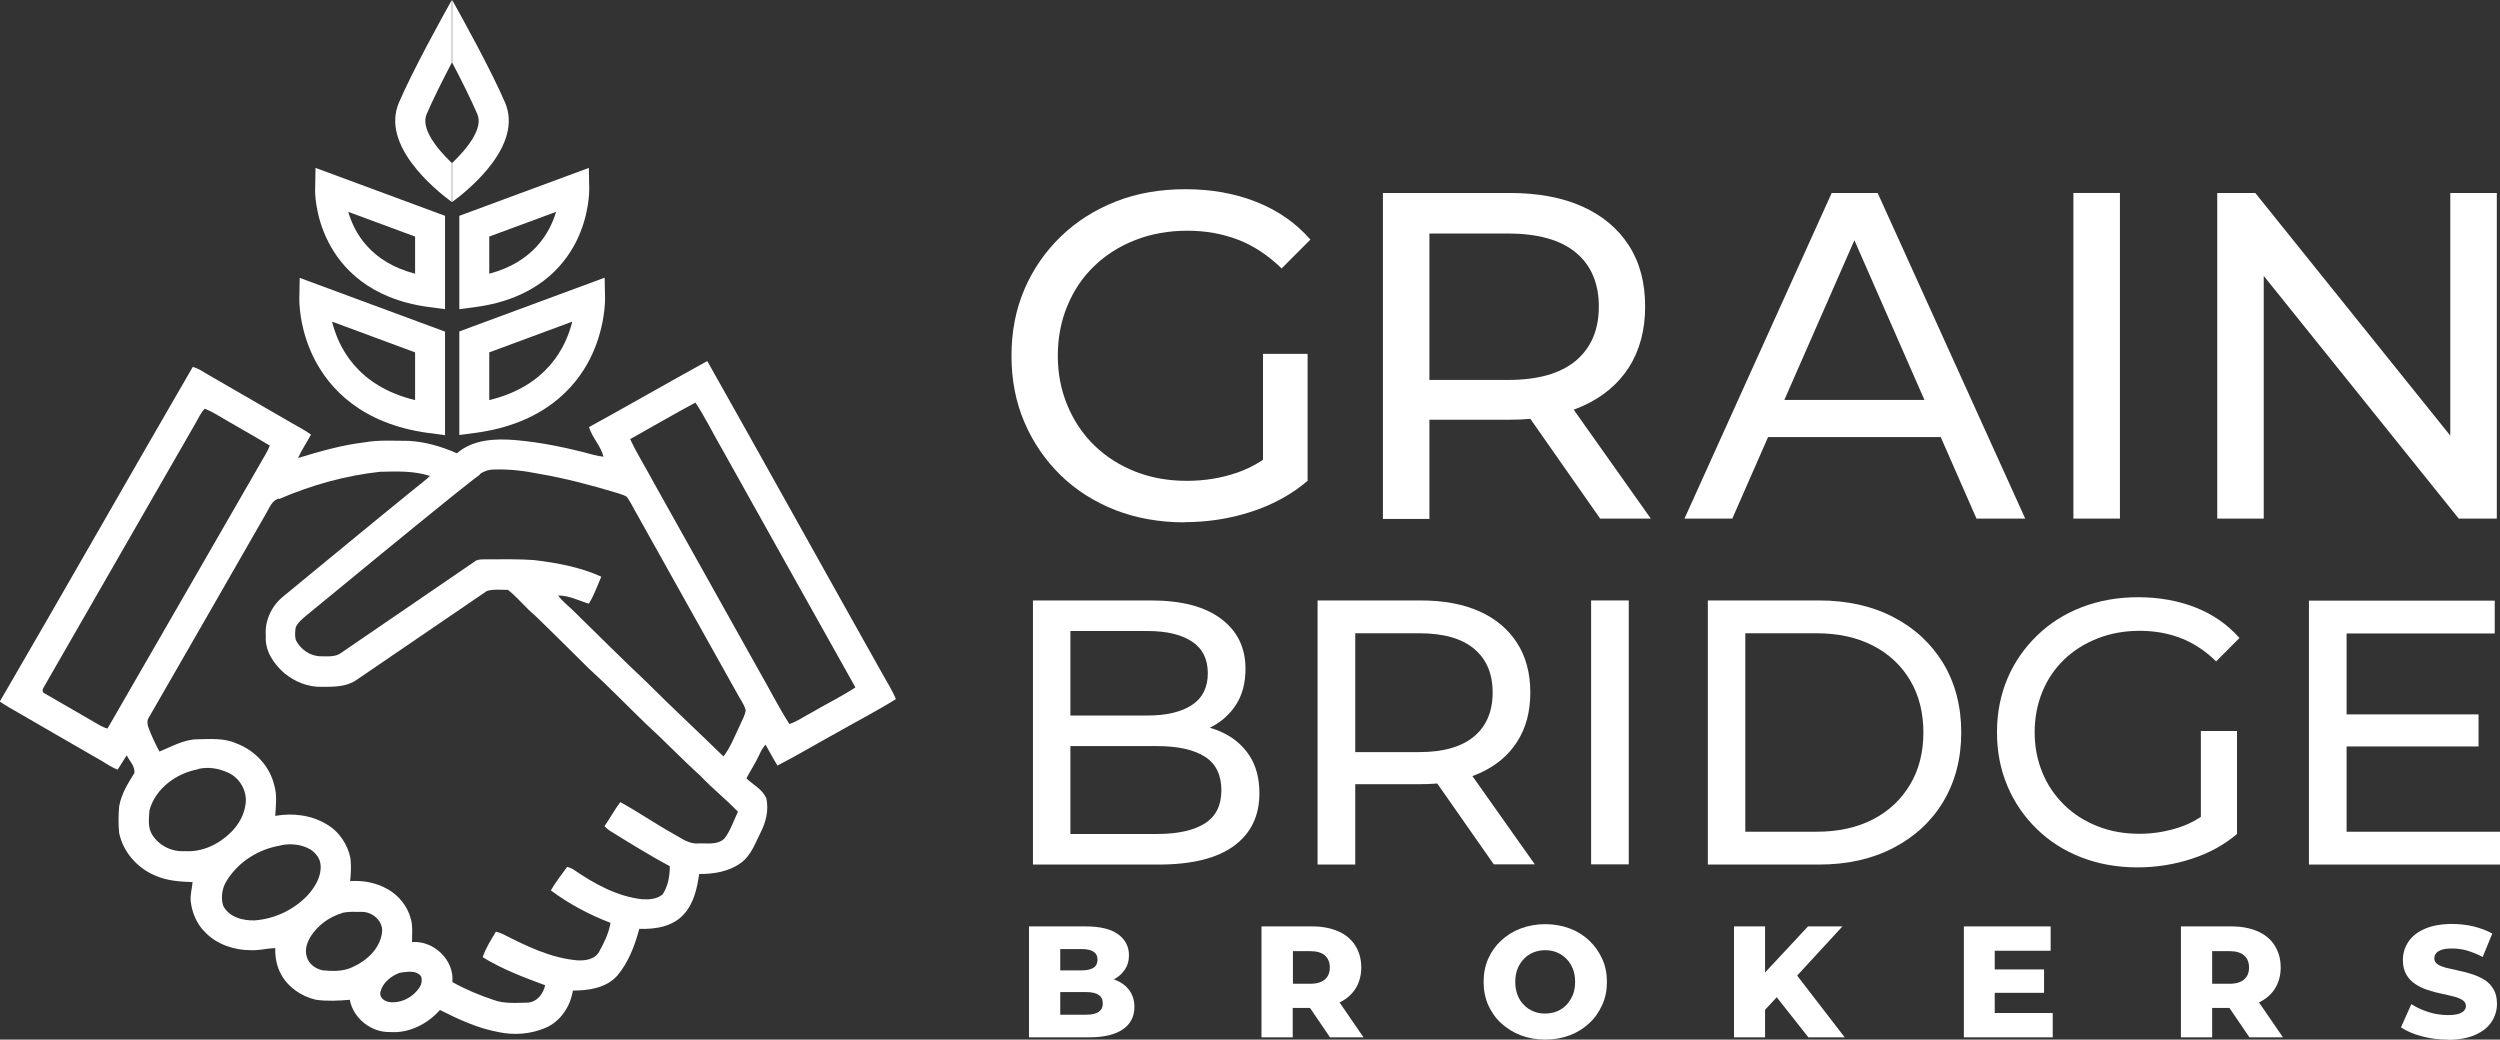 <svg xmlns="http://www.w3.org/2000/svg" width="101" height="42" viewBox="0 0 101 42" fill="none"><rect x="0" y="0" width="101" height="42" fill="#333333" stroke="none"/><g clip-path="url(#clip0_26_245)"><path d="M23.797 17.254C25.395 16.378 26.977 15.463 28.574 14.587C30.947 18.794 33.289 23.023 35.654 27.23C35.837 27.566 36.05 27.886 36.194 28.244C35.426 28.724 34.62 29.136 33.837 29.585C33.023 30.027 32.232 30.507 31.41 30.927C31.235 30.652 31.091 30.363 30.931 30.088C30.787 30.225 30.718 30.408 30.635 30.576C30.49 30.873 30.308 31.155 30.155 31.445C30.429 31.712 30.81 31.887 30.962 32.26C31.061 32.725 30.947 33.205 30.733 33.624C30.513 34.059 30.346 34.562 29.935 34.859C29.456 35.21 28.832 35.316 28.247 35.309C28.163 35.88 28.034 36.49 27.631 36.932C27.189 37.435 26.467 37.549 25.828 37.526C25.645 38.197 25.395 38.875 24.938 39.416C24.489 39.919 23.782 40.019 23.143 40.019C23.044 40.666 22.641 41.268 22.033 41.528C21.44 41.779 20.763 41.832 20.132 41.695C19.303 41.543 18.527 41.184 17.774 40.803C17.272 41.367 16.534 41.748 15.766 41.695C14.998 41.718 14.275 41.146 14.131 40.392C13.675 40.43 13.218 40.453 12.77 40.392C12.191 40.262 11.652 39.897 11.363 39.378C11.18 39.051 11.112 38.677 11.119 38.304C10.792 38.311 10.473 38.403 10.138 38.388C9.469 38.388 8.761 38.159 8.29 37.664C7.948 37.336 7.758 36.871 7.704 36.406C7.682 36.147 7.758 35.895 7.78 35.636C7.263 35.621 6.723 35.583 6.244 35.362C5.537 35.057 4.974 34.417 4.814 33.655C4.776 33.297 4.784 32.938 4.814 32.58C4.898 32.085 5.164 31.651 5.43 31.231C5.461 30.957 5.233 30.744 5.118 30.515C4.997 30.706 4.875 30.904 4.753 31.094C4.525 31.01 4.32 30.866 4.115 30.744C2.852 30.02 1.597 29.288 0.342 28.564C0.221 28.495 0.107 28.419 -0.008 28.343C2.609 23.846 5.179 19.32 7.788 14.823C8.016 14.884 8.214 15.021 8.419 15.143C9.537 15.791 10.663 16.439 11.781 17.087C12.039 17.239 12.321 17.376 12.564 17.559C12.389 17.879 12.191 18.176 12.039 18.504C12.922 18.237 13.812 17.978 14.724 17.872C15.317 17.765 15.926 17.811 16.519 17.811C17.188 17.849 17.842 18.039 18.458 18.314C19.105 17.75 20.01 17.712 20.824 17.78C21.904 17.872 22.961 18.1 24.003 18.382C24.124 18.413 24.254 18.436 24.383 18.451C24.269 18.009 23.919 17.673 23.79 17.239L23.797 17.254ZM25.455 17.734C25.737 18.336 26.094 18.9 26.406 19.487C27.828 22.025 29.25 24.57 30.673 27.116C31.083 27.825 31.448 28.556 31.89 29.25C32.209 29.151 32.483 28.945 32.779 28.793C33.373 28.442 33.989 28.145 34.559 27.771C32.757 24.563 30.969 21.354 29.174 18.146C28.809 17.521 28.497 16.866 28.095 16.264C27.205 16.744 26.338 17.247 25.455 17.742V17.734ZM8.275 16.507C8.115 16.675 8.016 16.888 7.902 17.094C5.856 20.646 3.81 24.205 1.772 27.756C1.719 27.832 1.688 27.962 1.795 28.008C2.449 28.389 3.103 28.762 3.757 29.143C3.947 29.25 4.13 29.379 4.343 29.433C6.404 25.874 8.45 22.299 10.511 18.733C10.64 18.489 10.807 18.26 10.899 18.001C10.153 17.551 9.393 17.132 8.647 16.69C8.533 16.622 8.404 16.568 8.282 16.515L8.275 16.507ZM11.248 20.143C10.975 20.234 10.883 20.524 10.746 20.752C9.172 23.496 7.598 26.239 6.016 28.983C5.932 29.105 5.947 29.265 6.001 29.402C6.122 29.73 6.275 30.05 6.442 30.363C6.936 30.164 7.408 29.882 7.955 29.867C8.488 29.86 9.05 29.806 9.552 30.035C10.29 30.309 10.899 30.949 11.081 31.727C11.203 32.131 11.142 32.55 11.119 32.961C11.819 32.839 12.572 32.923 13.188 33.297C13.697 33.586 14.055 34.12 14.161 34.691C14.192 34.989 14.177 35.293 14.146 35.598C14.671 35.56 15.203 35.659 15.667 35.926C16.116 36.178 16.466 36.62 16.595 37.115C16.686 37.42 16.641 37.747 16.648 38.06C17.523 37.991 18.36 38.784 18.276 39.676C18.808 39.973 19.371 40.209 19.949 40.4C20.383 40.56 20.862 40.514 21.318 40.506C21.698 40.483 21.949 40.148 22.025 39.805C21.158 39.485 20.291 39.157 19.5 38.67C19.622 38.304 19.835 37.976 20.033 37.641C20.116 37.664 20.208 37.686 20.291 37.725C21.25 38.212 22.246 38.708 23.334 38.799C23.645 38.814 24.033 38.761 24.201 38.456C24.406 38.09 24.596 37.702 24.664 37.282C23.805 36.955 22.991 36.52 22.253 35.972C22.451 35.636 22.687 35.331 22.915 35.019C23.014 35.05 23.113 35.088 23.197 35.149C24.026 35.713 24.931 36.216 25.942 36.33C26.224 36.345 26.543 36.33 26.771 36.132C26.992 35.796 27.06 35.385 27.06 34.996C26.254 34.562 25.478 34.082 24.702 33.602C24.596 33.541 24.505 33.464 24.421 33.38C24.642 33.06 24.824 32.718 25.06 32.405C25.782 32.801 26.467 33.274 27.189 33.678C27.517 33.853 27.828 34.112 28.224 34.074C28.574 34.059 29 34.15 29.273 33.868C29.517 33.548 29.638 33.16 29.813 32.794C29.326 32.283 28.771 31.849 28.292 31.338C27.539 30.66 26.84 29.921 26.094 29.242C25.319 28.495 24.573 27.718 23.775 26.994C23.052 26.285 22.337 25.561 21.607 24.86C21.219 24.54 20.915 24.136 20.52 23.831C20.238 23.831 19.934 23.793 19.668 23.877C17.903 25.081 16.139 26.285 14.374 27.489C13.971 27.756 13.462 27.748 12.998 27.748C12.45 27.764 11.91 27.543 11.492 27.2C11.058 26.826 10.693 26.285 10.739 25.691C10.686 25.089 10.967 24.487 11.431 24.106C13.211 22.642 14.99 21.172 16.785 19.716C16.983 19.556 17.188 19.403 17.371 19.228C16.717 19.015 16.025 19.045 15.355 19.06C13.948 19.213 12.572 19.602 11.279 20.158L11.248 20.143ZM19.386 19.175C19.074 19.403 18.778 19.647 18.474 19.884C16.428 21.53 14.405 23.199 12.374 24.868C12.214 25.005 12.039 25.142 11.948 25.34C11.918 25.508 11.91 25.683 11.948 25.851C12.131 26.232 12.534 26.514 12.967 26.514C13.249 26.514 13.568 26.552 13.804 26.361C15.584 25.142 17.363 23.923 19.151 22.703C19.295 22.574 19.5 22.604 19.675 22.597C20.306 22.597 20.945 22.581 21.577 22.627C22.505 22.741 23.44 22.909 24.292 23.298C24.132 23.664 24.003 24.045 23.79 24.388C23.379 24.266 22.984 24.052 22.55 24.06C22.71 24.281 22.923 24.449 23.12 24.631C24.124 25.615 25.121 26.613 26.148 27.581C27.159 28.594 28.209 29.562 29.228 30.561C29.517 30.187 29.684 29.73 29.889 29.311C29.973 29.105 30.102 28.907 30.125 28.686C30.057 28.434 29.889 28.229 29.768 27.992C28.399 25.546 27.03 23.1 25.661 20.646C25.547 20.455 25.455 20.242 25.319 20.066C25.204 19.998 25.075 19.967 24.953 19.922C23.912 19.609 22.862 19.327 21.79 19.144C21.189 19.022 20.573 18.946 19.949 18.969C19.744 18.969 19.538 19.038 19.379 19.16L19.386 19.175ZM8.001 31.079C7.126 31.239 6.282 31.849 6.039 32.733C6.016 33.06 5.963 33.426 6.145 33.716C6.419 34.166 6.951 34.425 7.476 34.386C8.168 34.432 8.838 34.112 9.324 33.632C9.644 33.319 9.879 32.9 9.925 32.451C9.986 31.94 9.674 31.414 9.203 31.209C8.83 31.041 8.396 30.965 7.993 31.071L8.001 31.079ZM11.34 34.158C10.465 34.295 9.644 34.806 9.172 35.56C8.974 35.857 8.914 36.238 9.012 36.581C9.241 37.054 9.811 37.199 10.29 37.184C11.104 37.123 11.887 36.749 12.443 36.155C12.732 35.827 12.99 35.408 12.952 34.95C12.937 34.684 12.754 34.455 12.541 34.318C12.184 34.112 11.743 34.066 11.347 34.15L11.34 34.158ZM13.804 36.894C13.294 37.046 12.846 37.382 12.557 37.824C12.405 38.068 12.298 38.38 12.397 38.662C12.473 38.952 12.762 39.15 13.051 39.203C13.454 39.241 13.88 39.249 14.253 39.066C14.815 38.814 15.34 38.334 15.431 37.694C15.508 37.222 15.044 36.825 14.602 36.84C14.344 36.84 14.07 36.818 13.812 36.886L13.804 36.894ZM16.146 39.302C15.796 39.432 15.47 39.691 15.371 40.064C15.31 40.293 15.53 40.461 15.736 40.483C16.222 40.544 16.717 40.27 16.968 39.858C17.044 39.736 17.051 39.592 17.021 39.462C16.831 39.173 16.428 39.264 16.139 39.302H16.146Z" fill="white"></path><path d="M17.979 17.582L17.295 17.491C14.572 17.117 13.302 15.669 12.709 14.518C12.07 13.276 12.093 12.118 12.093 12.072L12.108 11.226L17.979 13.398V17.59V17.582ZM13.416 12.994C13.667 14.015 14.428 15.6 16.77 16.164V14.236L13.416 12.994Z" fill="white"></path><path d="M17.979 12.491L17.295 12.4C14.907 12.072 13.789 10.799 13.271 9.786C12.709 8.696 12.724 7.674 12.732 7.629L12.747 6.783L17.979 8.719V12.491ZM14.07 8.559C14.313 9.404 14.975 10.593 16.77 11.058V9.557L14.07 8.559Z" fill="white"></path><path d="M18.253 6.585C17.607 5.967 16.998 5.167 17.234 4.618C17.485 4.032 17.873 3.254 18.253 2.53V0C17.865 0.694 16.679 2.835 16.116 4.146C15.386 5.861 17.531 7.629 18.253 8.162V6.577V6.585Z" fill="white"></path><path d="M18.557 13.39L24.428 11.218L24.444 12.064C24.444 12.11 24.459 13.268 23.828 14.511C23.242 15.661 21.964 17.109 19.242 17.483L18.557 17.574V13.383V13.39ZM19.766 14.236V16.164C22.101 15.6 22.869 14.015 23.12 12.994L19.766 14.236Z" fill="white"></path><path d="M18.557 8.719L23.79 6.783L23.805 7.629C23.805 7.674 23.82 8.696 23.265 9.786C22.748 10.799 21.63 12.072 19.242 12.4L18.557 12.491V8.719ZM19.766 9.557V11.058C21.554 10.586 22.215 9.397 22.466 8.559L19.766 9.557Z" fill="white"></path><path d="M18.268 6.585C18.915 5.967 19.523 5.167 19.287 4.618C19.037 4.032 18.649 3.254 18.268 2.53V0C18.656 0.694 19.843 2.835 20.405 4.146C21.136 5.861 18.991 7.629 18.268 8.162V6.577V6.585Z" fill="white"></path><path d="M47.853 21.103C46.842 21.103 45.906 20.935 45.062 20.608C44.21 20.272 43.473 19.807 42.849 19.198C42.225 18.588 41.739 17.879 41.389 17.064C41.039 16.248 40.864 15.357 40.864 14.373C40.864 13.39 41.039 12.499 41.389 11.683C41.739 10.868 42.233 10.159 42.864 9.549C43.495 8.94 44.233 8.475 45.085 8.139C45.937 7.804 46.872 7.644 47.899 7.644C48.926 7.644 49.884 7.812 50.751 8.155C51.618 8.498 52.348 9.001 52.941 9.679L51.778 10.845C51.238 10.319 50.652 9.93 50.021 9.686C49.39 9.443 48.705 9.321 47.968 9.321C47.23 9.321 46.522 9.443 45.876 9.694C45.23 9.946 44.674 10.296 44.21 10.746C43.739 11.195 43.381 11.729 43.123 12.354C42.864 12.971 42.735 13.649 42.735 14.373C42.735 15.097 42.864 15.753 43.123 16.378C43.381 16.995 43.739 17.536 44.21 17.994C44.682 18.451 45.23 18.801 45.868 19.053C46.507 19.304 47.199 19.426 47.952 19.426C48.652 19.426 49.321 19.32 49.968 19.099C50.614 18.878 51.207 18.512 51.755 18.001L52.827 19.426C52.181 19.975 51.42 20.394 50.546 20.676C49.679 20.958 48.781 21.095 47.853 21.095V21.103ZM51.025 19.182V14.297H52.827V19.426L51.025 19.182Z" fill="white"></path><path d="M55.87 20.951V7.796H60.988C62.136 7.796 63.118 7.979 63.931 8.345C64.745 8.711 65.369 9.237 65.81 9.923C66.251 10.609 66.464 11.432 66.464 12.384C66.464 13.337 66.243 14.152 65.81 14.838C65.369 15.524 64.745 16.043 63.931 16.408C63.118 16.774 62.136 16.957 60.988 16.957H56.904L57.748 16.096V20.966H55.87V20.951ZM57.748 16.271L56.904 15.349H60.935C62.136 15.349 63.041 15.09 63.665 14.572C64.281 14.053 64.593 13.322 64.593 12.384C64.593 11.447 64.281 10.715 63.665 10.205C63.049 9.694 62.136 9.435 60.935 9.435H56.904L57.748 8.498V16.279V16.271ZM64.646 20.951L61.307 16.18H63.315L66.692 20.951H64.646Z" fill="white"></path><path d="M68.053 20.951L74.001 7.796H75.857L81.819 20.951H79.85L74.541 8.848H75.294L69.985 20.951H68.053ZM70.586 17.658L71.096 16.157H78.481L79.028 17.658H70.594H70.586Z" fill="white"></path><path d="M83.766 20.951V7.796H85.645V20.951H83.766Z" fill="white"></path><path d="M89.577 20.951V7.796H91.113L99.798 18.603H98.992V7.796H100.871V20.951H99.334L90.649 10.144H91.455V20.951H89.577Z" fill="white"></path><path d="M41.731 34.92V24.258H46.5C47.724 24.258 48.667 24.502 49.329 24.997C49.99 25.493 50.318 26.163 50.318 27.017C50.318 27.596 50.188 28.084 49.93 28.48C49.671 28.876 49.321 29.181 48.888 29.395C48.454 29.608 47.983 29.715 47.473 29.715L47.747 29.258C48.355 29.258 48.895 29.364 49.359 29.578C49.823 29.791 50.196 30.103 50.47 30.515C50.743 30.927 50.88 31.437 50.88 32.047C50.88 32.961 50.538 33.67 49.853 34.173C49.169 34.676 48.15 34.928 46.804 34.928H41.731V34.92ZM43.244 33.693H46.743C47.587 33.693 48.226 33.548 48.675 33.266C49.123 32.984 49.344 32.535 49.344 31.925C49.344 31.315 49.123 30.85 48.675 30.568C48.226 30.286 47.587 30.142 46.743 30.142H43.108V28.907H46.363C47.131 28.907 47.732 28.762 48.157 28.48C48.583 28.198 48.796 27.771 48.796 27.2C48.796 26.628 48.583 26.201 48.157 25.919C47.732 25.637 47.131 25.493 46.363 25.493H43.244V33.685V33.693Z" fill="white"></path><path d="M53.23 34.92V24.258H57.383C58.319 24.258 59.109 24.403 59.771 24.7C60.433 24.997 60.935 25.424 61.292 25.98C61.65 26.537 61.825 27.207 61.825 27.977C61.825 28.747 61.65 29.41 61.292 29.966C60.935 30.523 60.433 30.942 59.771 31.239C59.109 31.536 58.319 31.681 57.383 31.681H54.067L54.752 30.98V34.928H53.23V34.92ZM54.752 31.132L54.067 30.385H57.337C58.311 30.385 59.049 30.172 59.551 29.753C60.053 29.334 60.303 28.739 60.303 27.977C60.303 27.215 60.053 26.628 59.551 26.209C59.049 25.79 58.311 25.584 57.337 25.584H54.067L54.752 24.822V31.125V31.132ZM60.349 34.92L57.642 31.048H59.269L62.007 34.92H60.349Z" fill="white"></path><path d="M64.281 34.92V24.258H65.802V34.92H64.281Z" fill="white"></path><path d="M68.997 34.92V24.258H73.484C74.617 24.258 75.621 24.479 76.488 24.929C77.355 25.378 78.024 26.003 78.511 26.803C78.99 27.604 79.234 28.534 79.234 29.593C79.234 30.652 78.99 31.574 78.511 32.382C78.032 33.182 77.355 33.807 76.488 34.257C75.621 34.707 74.625 34.928 73.484 34.928H68.997V34.92ZM70.51 33.602H73.385C74.267 33.602 75.028 33.434 75.674 33.099C76.321 32.763 76.815 32.291 77.172 31.689C77.53 31.087 77.705 30.385 77.705 29.593C77.705 28.8 77.53 28.091 77.172 27.489C76.815 26.887 76.321 26.422 75.674 26.087C75.028 25.752 74.267 25.584 73.385 25.584H70.51V33.594V33.602Z" fill="white"></path><path d="M86.352 35.042C85.531 35.042 84.778 34.905 84.086 34.638C83.394 34.371 82.8 33.99 82.291 33.495C81.781 32.999 81.386 32.428 81.104 31.765C80.823 31.102 80.678 30.378 80.678 29.585C80.678 28.793 80.823 28.069 81.104 27.406C81.386 26.742 81.789 26.171 82.298 25.676C82.808 25.18 83.409 24.799 84.101 24.532C84.793 24.266 85.546 24.128 86.382 24.128C87.219 24.128 87.995 24.266 88.695 24.54C89.394 24.814 89.987 25.226 90.474 25.775L89.531 26.72C89.098 26.293 88.618 25.98 88.109 25.782C87.599 25.584 87.044 25.485 86.443 25.485C85.843 25.485 85.272 25.584 84.747 25.79C84.223 25.996 83.774 26.278 83.394 26.643C83.013 27.009 82.717 27.444 82.511 27.947C82.306 28.45 82.2 28.998 82.2 29.585C82.2 30.172 82.306 30.706 82.511 31.209C82.717 31.712 83.013 32.146 83.394 32.519C83.774 32.893 84.223 33.175 84.74 33.38C85.257 33.586 85.82 33.685 86.428 33.685C86.999 33.685 87.539 33.594 88.063 33.419C88.588 33.243 89.067 32.946 89.516 32.527L90.383 33.685C89.858 34.135 89.242 34.47 88.535 34.699C87.828 34.928 87.105 35.042 86.352 35.042ZM88.915 33.495V29.532H90.375V33.693L88.915 33.495Z" fill="white"></path><path d="M94.802 33.602H101V34.928H93.281V24.266H100.787V25.592H94.802V33.602ZM94.665 28.861H100.133V30.157H94.665V28.861Z" fill="white"></path><path d="M41.571 41.908V37.427H43.861C44.446 37.427 44.887 37.534 45.176 37.747C45.465 37.961 45.61 38.243 45.61 38.593C45.61 38.822 45.549 39.028 45.427 39.195C45.306 39.371 45.138 39.508 44.918 39.607C44.697 39.706 44.438 39.759 44.134 39.759L44.264 39.455C44.575 39.455 44.857 39.5 45.085 39.599C45.321 39.698 45.503 39.836 45.633 40.019C45.762 40.201 45.83 40.422 45.83 40.681C45.83 41.07 45.671 41.375 45.359 41.589C45.047 41.802 44.591 41.908 43.99 41.908H41.571ZM42.826 40.994H43.891C44.111 40.994 44.271 40.956 44.385 40.88C44.499 40.803 44.553 40.689 44.553 40.537C44.553 40.384 44.499 40.27 44.385 40.194C44.271 40.118 44.104 40.08 43.891 40.08H42.742V39.203H43.701C43.914 39.203 44.074 39.165 44.18 39.096C44.286 39.028 44.34 38.913 44.34 38.769C44.34 38.624 44.286 38.517 44.18 38.449C44.074 38.38 43.914 38.342 43.701 38.342H42.834V40.994H42.826Z" fill="white"></path><path d="M50.964 41.908V37.427H53.01C53.42 37.427 53.77 37.496 54.067 37.626C54.364 37.755 54.592 37.946 54.751 38.197C54.911 38.449 54.995 38.746 54.995 39.081C54.995 39.416 54.911 39.714 54.751 39.958C54.592 40.201 54.364 40.392 54.067 40.522C53.77 40.651 53.42 40.72 53.01 40.72H51.664L52.226 40.186V41.908H50.964ZM52.234 40.323L51.671 39.744H52.934C53.2 39.744 53.398 39.683 53.527 39.569C53.656 39.455 53.725 39.294 53.725 39.089C53.725 38.883 53.656 38.715 53.527 38.601C53.398 38.487 53.2 38.426 52.934 38.426H51.671L52.234 37.839V40.316V40.323ZM53.732 41.908L52.622 40.278H53.968L55.086 41.908H53.732Z" fill="white"></path><path d="M62.425 42C62.068 42 61.733 41.939 61.437 41.825C61.133 41.71 60.874 41.543 60.646 41.337C60.418 41.131 60.25 40.88 60.121 40.598C59.999 40.316 59.938 40.003 59.938 39.668C59.938 39.333 59.999 39.02 60.121 38.738C60.243 38.456 60.418 38.212 60.646 37.999C60.874 37.785 61.133 37.626 61.437 37.511C61.741 37.397 62.068 37.336 62.425 37.336C62.783 37.336 63.117 37.397 63.422 37.511C63.726 37.626 63.985 37.793 64.205 37.999C64.426 38.212 64.601 38.456 64.73 38.738C64.859 39.02 64.92 39.333 64.92 39.668C64.92 40.003 64.859 40.316 64.73 40.598C64.601 40.88 64.433 41.131 64.205 41.337C63.985 41.543 63.726 41.71 63.422 41.825C63.117 41.939 62.791 42 62.425 42ZM62.425 40.948C62.593 40.948 62.752 40.918 62.905 40.857C63.049 40.796 63.178 40.712 63.285 40.598C63.391 40.483 63.475 40.346 63.544 40.194C63.604 40.034 63.635 39.858 63.635 39.668C63.635 39.477 63.604 39.294 63.544 39.142C63.483 38.99 63.399 38.852 63.285 38.738C63.171 38.624 63.049 38.54 62.905 38.479C62.76 38.418 62.6 38.388 62.425 38.388C62.251 38.388 62.098 38.418 61.946 38.479C61.802 38.54 61.672 38.624 61.566 38.738C61.46 38.852 61.368 38.99 61.307 39.142C61.247 39.302 61.216 39.477 61.216 39.668C61.216 39.858 61.247 40.034 61.307 40.194C61.368 40.354 61.452 40.491 61.566 40.598C61.672 40.712 61.802 40.796 61.946 40.857C62.091 40.918 62.251 40.948 62.425 40.948Z" fill="white"></path><path d="M70.054 41.908V37.427H71.309V41.908H70.054ZM71.187 40.918L71.118 39.493L73.043 37.427H74.434L72.518 39.508L71.818 40.247L71.195 40.918H71.187ZM73.058 41.908L71.598 40.057L72.419 39.173L74.526 41.908H73.058Z" fill="white"></path><path d="M80.587 40.925H82.93V41.908H79.34V37.427H82.846V38.41H80.587V40.933V40.925ZM80.504 39.165H82.58V40.11H80.504V39.165Z" fill="white"></path><path d="M88.109 41.908V37.427H90.155C90.565 37.427 90.915 37.496 91.212 37.626C91.508 37.755 91.737 37.946 91.896 38.197C92.056 38.449 92.14 38.746 92.14 39.081C92.14 39.416 92.056 39.714 91.896 39.958C91.737 40.201 91.508 40.392 91.212 40.522C90.915 40.651 90.565 40.72 90.155 40.72H88.809L89.371 40.186V41.908H88.109ZM89.371 40.323L88.809 39.744H90.071C90.337 39.744 90.535 39.683 90.664 39.569C90.794 39.455 90.862 39.294 90.862 39.089C90.862 38.883 90.794 38.715 90.664 38.601C90.535 38.487 90.337 38.426 90.071 38.426H88.809L89.371 37.839V40.316V40.323ZM90.877 41.908L89.767 40.278H91.113L92.231 41.908H90.877Z" fill="white"></path><path d="M98.886 42C98.521 42 98.163 41.954 97.829 41.863C97.486 41.771 97.213 41.649 96.999 41.505L97.418 40.567C97.615 40.697 97.851 40.803 98.11 40.887C98.368 40.971 98.635 41.009 98.893 41.009C99.068 41.009 99.205 40.994 99.312 40.964C99.418 40.933 99.494 40.887 99.547 40.834C99.593 40.781 99.623 40.72 99.623 40.643C99.623 40.544 99.578 40.461 99.479 40.4C99.388 40.339 99.266 40.293 99.114 40.255C98.962 40.217 98.802 40.178 98.62 40.14C98.437 40.102 98.254 40.057 98.079 39.996C97.897 39.935 97.73 39.858 97.585 39.759C97.433 39.66 97.311 39.538 97.22 39.378C97.129 39.226 97.076 39.028 97.076 38.784C97.076 38.517 97.152 38.273 97.296 38.052C97.441 37.831 97.661 37.656 97.958 37.526C98.254 37.397 98.62 37.328 99.061 37.328C99.357 37.328 99.646 37.359 99.928 37.427C100.209 37.496 100.46 37.587 100.688 37.717L100.3 38.662C100.087 38.548 99.874 38.464 99.669 38.403C99.464 38.342 99.258 38.319 99.061 38.319C98.886 38.319 98.749 38.334 98.642 38.372C98.536 38.41 98.46 38.456 98.414 38.517C98.368 38.578 98.346 38.647 98.346 38.723C98.346 38.822 98.391 38.898 98.483 38.959C98.574 39.02 98.695 39.066 98.848 39.104C99 39.142 99.167 39.18 99.35 39.218C99.532 39.256 99.715 39.302 99.89 39.363C100.072 39.424 100.239 39.5 100.384 39.592C100.536 39.691 100.65 39.813 100.741 39.973C100.833 40.125 100.878 40.323 100.878 40.56C100.878 40.819 100.802 41.063 100.658 41.284C100.513 41.505 100.293 41.68 99.996 41.809C99.707 41.939 99.334 42.008 98.893 42.008L98.886 42Z" fill="white"></path></g><defs><clipPath id="clip0_26_245"><rect width="101" height="42" fill="white"></rect></clipPath></defs></svg>
